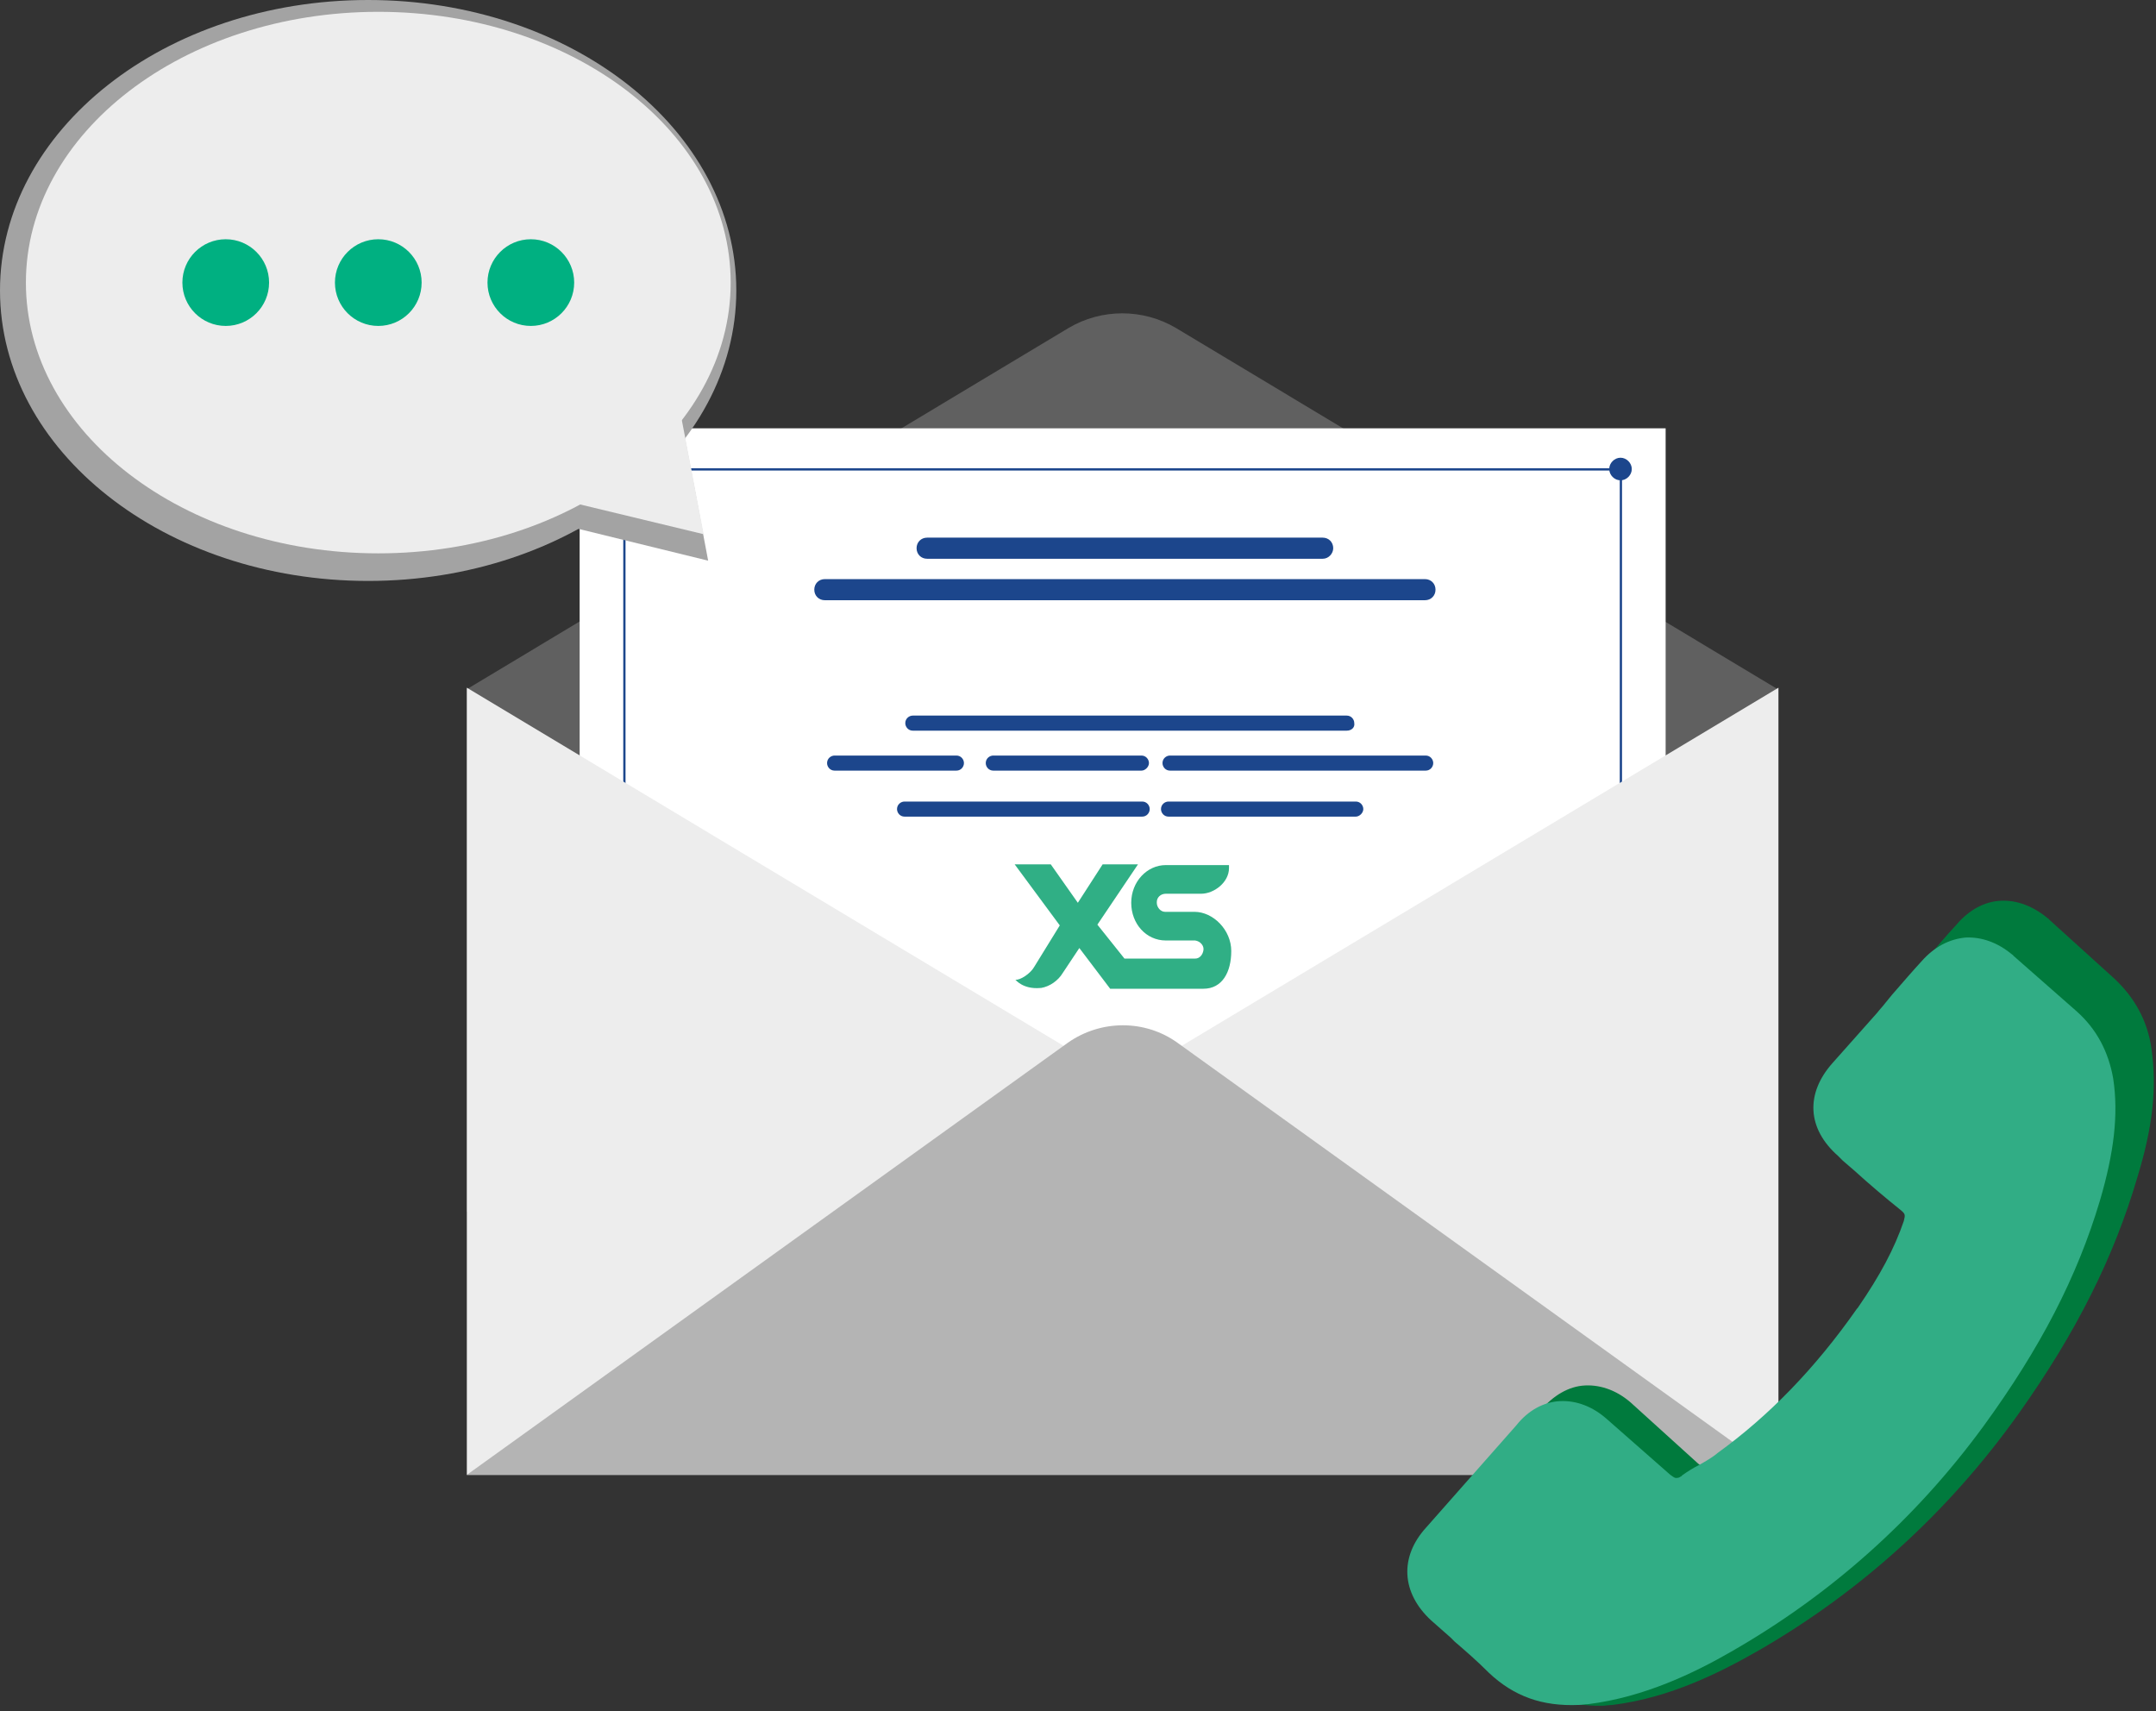 <svg width="383" height="304" viewBox="0 0 383 304" fill="none" xmlns="http://www.w3.org/2000/svg">
<rect x="0" y="0" width="383" height="304" fill="#333333" stroke="none"/>
<path d="M82.93 122.432L189.811 58.273C195.689 54.791 203.037 54.791 208.916 58.273L315.797 122.432V227.041L82.93 215.254V122.432Z" fill="#606060"/>
<path d="M295.891 76.087H102.971V243.248H295.891V76.087Z" fill="white"/>
<path d="M108.848 83.32C108.848 82.249 109.783 81.311 110.852 81.311C111.92 81.311 112.856 82.249 112.856 83.32C112.856 84.392 111.92 85.329 110.852 85.329C109.783 85.329 108.848 84.392 108.848 83.32Z" fill="#1C468C"/>
<path d="M285.869 83.32C285.869 82.249 286.804 81.311 287.873 81.311C288.942 81.311 289.877 82.249 289.877 83.32C289.877 84.392 288.942 85.329 287.873 85.329C286.804 85.329 285.869 84.392 285.869 83.32Z" fill="#1C468C"/>
<path d="M287.874 83.186H110.852V83.588H287.874V83.186Z" fill="#1C468C"/>
<path d="M111.12 82.517H110.719V259.991H111.12V82.517Z" fill="#1C468C"/>
<path d="M288.141 82.517H287.74V259.991H288.141V82.517Z" fill="#1C468C"/>
<path d="M315.931 122.164V262.001H82.93V122.164L199.43 192.082L315.931 122.164Z" fill="#EDEDED"/>
<path d="M82.93 262.001L189.677 185.251C195.556 181.099 203.438 181.099 209.183 185.251L315.931 262.001H82.93Z" fill="#B4B4B4"/>
<path d="M234.969 99.26H164.695C163.626 99.26 162.824 98.456 162.824 97.385C162.824 96.313 163.626 95.509 164.695 95.509H234.969C236.038 95.509 236.839 96.313 236.839 97.385C236.839 98.322 236.038 99.26 234.969 99.26Z" fill="#1C468C"/>
<path d="M253.139 106.626H146.525C145.456 106.626 144.654 105.823 144.654 104.751C144.654 103.68 145.456 102.876 146.525 102.876H253.139C254.207 102.876 255.009 103.68 255.009 104.751C255.009 105.823 254.207 106.626 253.139 106.626Z" fill="#1C468C"/>
<path d="M239.242 129.798H162.154C161.353 129.798 160.818 129.129 160.818 128.459C160.818 127.655 161.486 127.12 162.154 127.12H239.242C240.044 127.12 240.578 127.789 240.578 128.459C240.712 129.263 240.044 129.798 239.242 129.798Z" fill="#1C468C"/>
<path d="M169.903 136.897H148.26C147.458 136.897 146.924 136.228 146.924 135.558C146.924 134.754 147.592 134.219 148.26 134.219H169.903C170.705 134.219 171.239 134.888 171.239 135.558C171.239 136.228 170.705 136.897 169.903 136.897Z" fill="#1C468C"/>
<path d="M202.769 136.897H176.449C175.648 136.897 175.113 136.228 175.113 135.558C175.113 134.754 175.781 134.219 176.449 134.219H202.769C203.57 134.219 204.105 134.888 204.105 135.558C204.105 136.228 203.437 136.897 202.769 136.897Z" fill="#1C468C"/>
<path d="M253.27 136.897H207.846C207.044 136.897 206.51 136.228 206.51 135.558C206.51 134.754 207.178 134.219 207.846 134.219H253.27C254.072 134.219 254.606 134.888 254.606 135.558C254.606 136.228 254.072 136.897 253.27 136.897Z" fill="#1C468C"/>
<path d="M202.904 145.068H160.686C159.884 145.068 159.35 144.398 159.35 143.729C159.35 142.925 160.018 142.389 160.686 142.389H202.904C203.705 142.389 204.24 143.059 204.24 143.729C204.24 144.398 203.705 145.068 202.904 145.068Z" fill="#1C468C"/>
<path d="M240.847 145.068H207.58C206.779 145.068 206.244 144.398 206.244 143.729C206.244 142.925 206.912 142.389 207.58 142.389H240.847C241.649 142.389 242.183 143.059 242.183 143.729C242.183 144.398 241.515 145.068 240.847 145.068Z" fill="#1C468C"/>
<g clip-path="url(#clip0_7_507)">
<path d="M120.599 72.6C120.899 73.4 125.799 99.6 125.799 99.6L99.699 93.2L120.599 72.6Z" fill="#A3A3A3"/>
<path d="M65.4 103.2C101.519 103.2 130.8 80.098 130.8 51.6C130.8 23.102 101.519 0 65.4 0C29.281 0 0 23.102 0 51.6C0 80.098 29.281 103.2 65.4 103.2Z" fill="#A3A3A3"/>
<path d="M37.1 59.9C41.518 59.9 45.1 56.184 45.1 51.6C45.1 47.016 41.518 43.3 37.1 43.3C32.681 43.3 29.1 47.016 29.1 51.6C29.1 56.184 32.681 59.9 37.1 59.9Z" fill="#A3A3A3"/>
<path d="M65.4 59.9C69.819 59.9 73.4 56.184 73.4 51.6C73.4 47.016 69.819 43.3 65.4 43.3C60.982 43.3 57.4 47.016 57.4 51.6C57.4 56.184 60.982 59.9 65.4 59.9Z" fill="#A3A3A3"/>
<path d="M93.699 59.9C98.118 59.9 101.699 56.184 101.699 51.6C101.699 47.016 98.118 43.3 93.699 43.3C89.281 43.3 85.699 47.016 85.699 51.6C85.699 56.184 89.281 59.9 93.699 59.9Z" fill="#A3A3A3"/>
<path d="M120.1 69.7C120.4 70.5 125 94.9 125 94.9L100.1 88.9L120.1 69.7Z" fill="#EDEDED"/>
<path d="M67.2 98.3C101.773 98.3 129.8 76.765 129.8 50.2C129.8 23.635 101.773 2.1 67.2 2.1C32.627 2.1 4.6 23.635 4.6 50.2C4.6 76.765 32.627 98.3 67.2 98.3Z" fill="#EDEDED"/>
<path d="M40.1 57.9C44.353 57.9 47.8 54.453 47.8 50.2C47.8 45.947 44.353 42.5 40.1 42.5C35.848 42.5 32.4 45.947 32.4 50.2C32.4 54.453 35.848 57.9 40.1 57.9Z" fill="#00B081"/>
<path d="M67.2 57.9C71.453 57.9 74.9 54.453 74.9 50.2C74.9 45.947 71.453 42.5 67.2 42.5C62.947 42.5 59.5 45.947 59.5 50.2C59.5 54.453 62.947 57.9 67.2 57.9Z" fill="#00B081"/>
<path d="M94.3 57.9C98.552 57.9 102 54.453 102 50.2C102 45.947 98.552 42.5 94.3 42.5C90.047 42.5 86.6 45.947 86.6 50.2C86.6 54.453 90.047 57.9 94.3 57.9Z" fill="#00B081"/>
</g>
<path d="M268.942 296.892L268.803 296.753C266.86 294.666 264.639 292.719 262.557 290.911L261.864 290.215C260.614 289.102 259.504 288.128 258.394 287.016C252.981 281.869 252.564 275.192 257.422 269.627L273.661 250.57C275.881 247.927 278.657 246.257 281.572 246.118C284.487 245.979 287.54 247.092 290.177 249.596L301.697 260.029C302.113 260.307 302.529 260.725 302.946 260.725C303.085 260.725 303.223 260.725 303.64 260.446C303.779 260.446 303.779 260.307 303.779 260.307C304.75 259.612 305.86 258.916 307.11 258.221C308.22 257.525 309.33 256.83 310.441 256.134C319.74 249.179 328.067 240.415 335.701 229.287C335.701 229.287 335.701 229.287 335.839 229.147C339.864 223.027 342.501 218.019 344.167 212.872C344.444 211.759 344.444 211.481 343.612 210.785C340.697 208.421 338.06 206.056 335.007 203.274C334.313 202.717 333.619 202.022 333.063 201.465L332.231 200.631C326.54 195.484 326.124 188.946 331.12 183.242L339.17 173.922C339.725 173.366 340.142 172.809 340.697 172.253C341.113 171.697 341.53 171.14 342.085 170.584C344.028 168.219 345.693 166.271 347.498 164.324C349.718 161.681 352.494 160.151 355.409 160.012C358.324 159.873 361.238 160.985 363.875 163.211C363.875 163.211 364.014 163.211 364.014 163.35L375.534 173.783C379.142 177.122 381.502 181.295 382.196 186.303C383.167 193.119 382.473 200.074 379.697 209.116C375.534 223.305 368.872 236.659 358.601 251.126C346.11 268.654 330.565 282.703 312.522 293.136C305.722 297.031 296.7 301.622 286.43 302.874C285.874 302.874 285.18 303.013 284.625 303.013C278.657 303.152 273.383 301.204 268.942 296.892Z" fill="#007A3D"/>
<path d="M264.501 297.17L264.362 297.031C262.419 295.083 260.337 293.275 258.394 291.606L257.7 290.91C256.59 289.936 255.479 288.963 254.23 287.85C248.956 282.981 248.54 276.582 253.397 271.296L269.358 253.212C271.44 250.569 274.216 249.039 277.131 248.9C280.045 248.761 282.96 249.874 285.458 252.099L296.7 261.976C297.117 262.254 297.533 262.672 297.95 262.532C298.088 262.532 298.227 262.532 298.643 262.254C298.782 262.254 298.782 262.115 298.782 262.115C299.754 261.42 300.864 260.724 301.974 260.168C302.946 259.611 304.195 258.916 305.167 258.081C314.188 251.543 322.377 243.197 329.872 232.485C329.872 232.485 329.871 232.485 330.01 232.346C334.035 226.504 336.534 221.774 338.199 216.906C338.477 215.793 338.477 215.654 337.644 214.958C334.868 212.732 332.231 210.507 329.316 207.864C328.622 207.307 328.067 206.751 327.373 206.194L326.541 205.36C320.989 200.491 320.711 194.231 325.569 188.806L333.48 179.903C333.896 179.347 334.452 178.79 334.868 178.234C335.284 177.678 335.701 177.26 336.117 176.704C338.06 174.478 339.726 172.531 341.391 170.722C343.612 168.218 346.249 166.827 349.163 166.549C351.939 166.41 354.854 167.384 357.491 169.609C357.491 169.609 357.63 169.609 357.63 169.749L368.872 179.625C372.48 182.825 374.562 186.859 375.395 191.588C376.367 197.987 375.534 204.803 373.036 213.289C369.011 226.782 362.487 239.441 352.356 253.351C340.142 270.044 325.014 283.398 307.526 293.414C301.003 297.17 292.12 301.482 282.127 302.734C281.572 302.734 281.017 302.873 280.462 302.873C273.939 303.151 268.942 301.343 264.501 297.17Z" fill="#31AD85"/>
<path d="M212.179 161.981H206.968C206.167 161.981 205.499 161.178 205.499 160.374C205.499 160.374 205.499 160.374 205.499 160.24C205.499 159.436 206.167 158.767 207.102 158.767H213.381C215.652 158.767 218.324 156.758 218.324 154.213V153.677H207.102C203.762 153.677 200.956 156.624 200.956 160.374C200.956 164.124 203.628 167.071 207.102 167.071H212.312C213.248 167.205 213.916 168.009 213.782 168.812C213.648 169.616 213.114 170.286 212.312 170.286H199.754L194.944 164.258L202.159 153.543H195.879L191.471 160.374L186.661 153.543H180.248L188.264 164.392L183.722 171.759C183.054 172.965 181.183 174.17 180.382 174.036C180.382 174.036 181.718 175.778 184.79 175.51H184.924C186.527 175.242 187.997 174.17 188.799 172.831L191.738 168.411L197.215 175.644H213.782C217.122 175.644 218.725 172.697 218.725 168.946C218.725 165.196 215.519 161.981 212.179 161.981Z" fill="#30AF85"/>
<defs>
<clipPath id="clip0_7_507">
<rect width="130.8" height="103.3" fill="white"/>
</clipPath>
</defs>
</svg>
